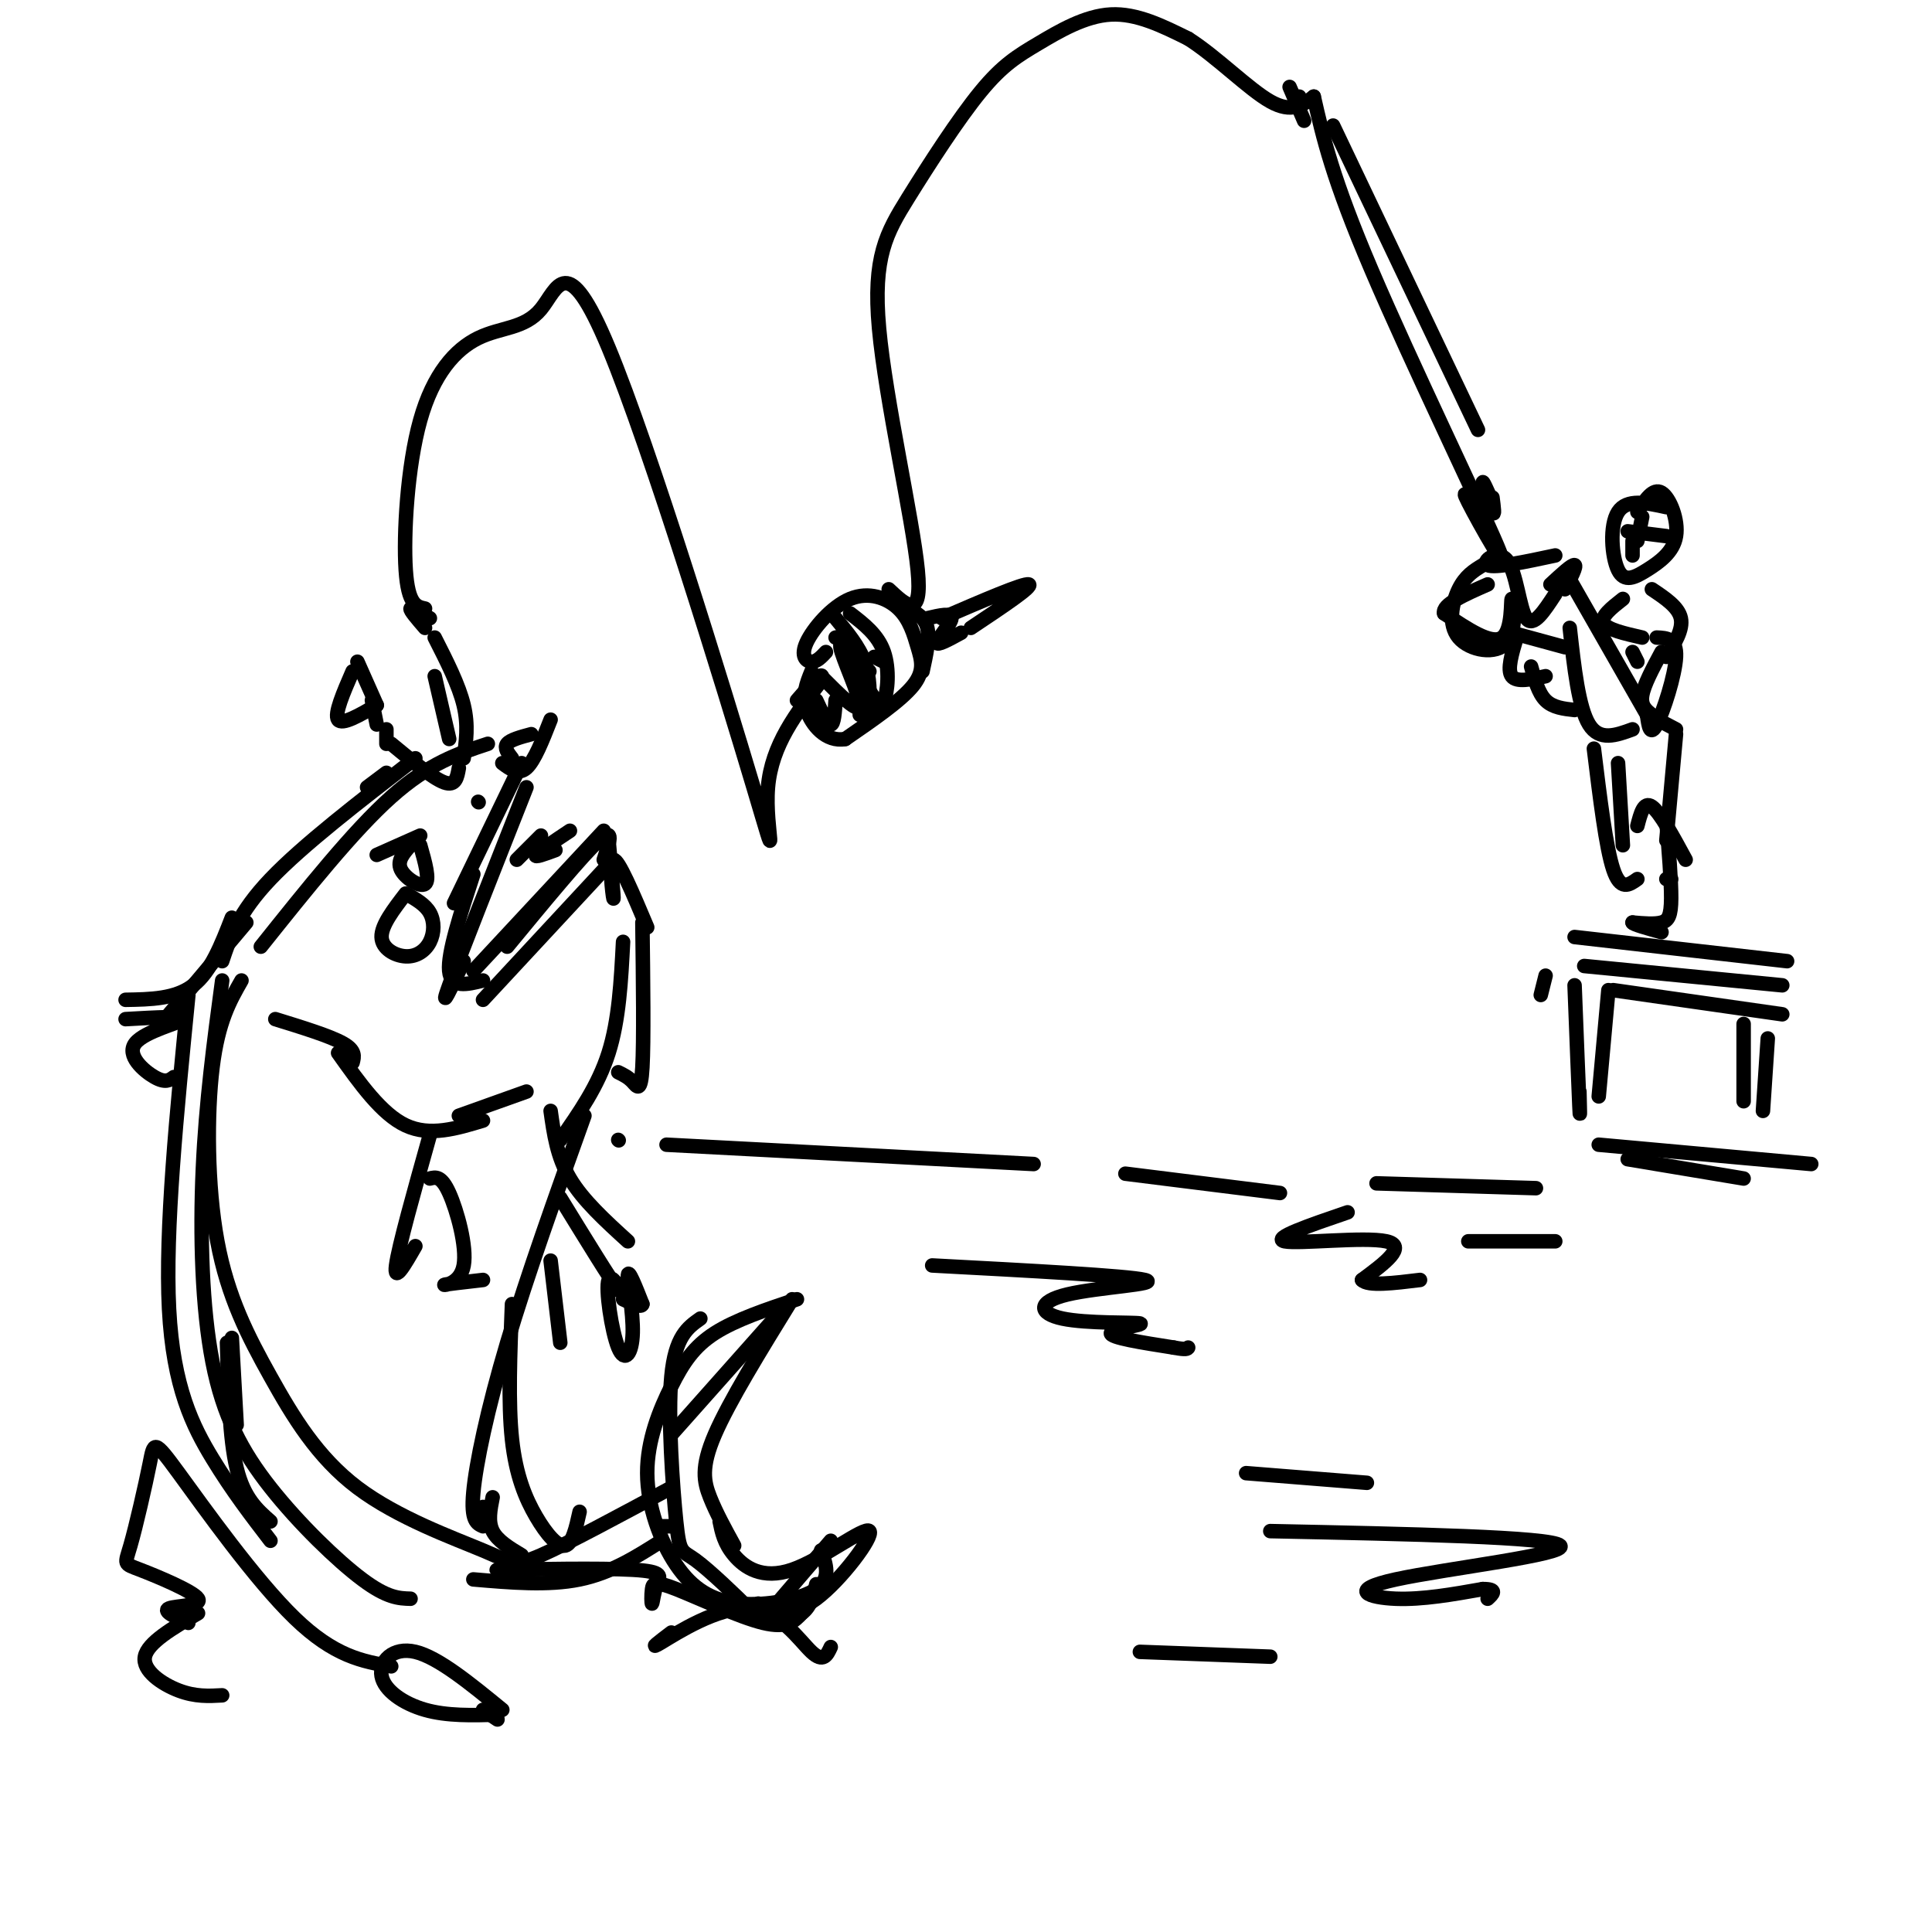 <svg viewBox='0 0 400 400' version='1.1' xmlns='http://www.w3.org/2000/svg' xmlns:xlink='http://www.w3.org/1999/xlink'><g fill='none' stroke='rgb(0,0,0)' stroke-width='3' stroke-linecap='round' stroke-linejoin='round'><path d='M276,26c0.000,0.000 30.000,63.000 30,63'/><path d='M272,20c1.929,8.470 3.857,16.940 12,36c8.143,19.060 22.500,48.708 26,57c3.500,8.292 -3.857,-4.774 -6,-9c-2.143,-4.226 0.929,0.387 4,5'/><path d='M309,103c0.267,2.022 0.533,4.044 0,3c-0.533,-1.044 -1.867,-5.156 -2,-6c-0.133,-0.844 0.933,1.578 2,4'/><path d='M322,115c-6.286,1.345 -12.571,2.690 -14,2c-1.429,-0.690 2.000,-3.417 4,-1c2.000,2.417 2.571,9.976 4,12c1.429,2.024 3.714,-1.488 6,-5'/><path d='M321,121c2.250,-2.083 4.500,-4.167 5,-4c0.500,0.167 -0.750,2.583 -2,5'/><path d='M313,131c0.000,0.000 11.000,3.000 11,3'/><path d='M314,132c-1.000,3.333 -2.000,6.667 -1,8c1.000,1.333 4.000,0.667 7,0'/><path d='M325,120c0.000,0.000 16.000,28.000 16,28'/><path d='M325,130c0.917,8.250 1.833,16.500 4,20c2.167,3.500 5.583,2.250 9,1'/><path d='M342,148c-1.167,-0.917 -2.333,-1.833 -2,-4c0.333,-2.167 2.167,-5.583 4,-9'/><path d='M339,137c0.000,0.000 -1.000,-2.000 -1,-2'/><path d='M317,138c0.750,2.750 1.500,5.500 3,7c1.500,1.500 3.750,1.750 6,2'/><path d='M339,106c1.636,-2.523 3.272,-5.045 5,-4c1.728,1.045 3.549,5.659 3,9c-0.549,3.341 -3.467,5.411 -6,7c-2.533,1.589 -4.682,2.697 -6,0c-1.318,-2.697 -1.805,-9.199 0,-12c1.805,-2.801 5.903,-1.900 10,-1'/><path d='M342,122c2.750,1.833 5.500,3.667 6,6c0.500,2.333 -1.250,5.167 -3,8'/><path d='M336,124c-2.333,1.833 -4.667,3.667 -4,5c0.667,1.333 4.333,2.167 8,3'/><path d='M343,132c2.089,0.089 4.178,0.178 4,4c-0.178,3.822 -2.622,11.378 -4,14c-1.378,2.622 -1.689,0.311 -2,-2'/><path d='M341,148c0.667,0.167 3.333,1.583 6,3'/><path d='M347,152c0.000,0.000 -2.000,22.000 -2,22'/><path d='M335,158c0.000,0.000 1.000,17.000 1,17'/><path d='M339,171c0.667,-2.583 1.333,-5.167 3,-4c1.667,1.167 4.333,6.083 7,11'/><path d='M345,182c0.000,0.000 1.000,0.000 1,0'/><path d='M330,155c1.250,10.250 2.500,20.500 4,25c1.500,4.500 3.250,3.250 5,2'/><path d='M345,170c0.511,6.200 1.022,12.400 1,16c-0.022,3.600 -0.578,4.600 -2,5c-1.422,0.400 -3.711,0.200 -6,0'/><path d='M338,191c0.000,0.333 3.000,1.167 6,2'/><path d='M326,194c0.000,0.000 44.000,5.000 44,5'/><path d='M328,200c0.000,0.000 41.000,4.000 41,4'/><path d='M307,117c-1.817,1.103 -3.634,2.207 -5,5c-1.366,2.793 -2.280,7.276 0,10c2.280,2.724 7.756,3.689 10,1c2.244,-2.689 1.258,-9.032 1,-9c-0.258,0.032 0.212,6.438 -2,8c-2.212,1.562 -7.106,-1.719 -12,-5'/><path d='M299,127c-0.500,-1.833 4.250,-3.917 9,-6'/><path d='M94,187c0.000,0.000 14.000,-29.000 14,-29'/><path d='M109,163c-6.917,17.500 -13.833,35.000 -16,41c-2.167,6.000 0.417,0.500 3,-5'/><path d='M98,181c-2.667,8.167 -5.333,16.333 -5,20c0.333,3.667 3.667,2.833 7,2'/><path d='M98,201c0.000,0.000 27.000,-29.000 27,-29'/><path d='M105,196c7.833,-9.500 15.667,-19.000 19,-22c3.333,-3.000 2.167,0.500 1,4'/><path d='M126,179c0.000,0.000 -26.000,28.000 -26,28'/><path d='M101,154c-6.083,2.000 -12.167,4.000 -20,11c-7.833,7.000 -17.417,19.000 -27,31'/><path d='M46,199c1.667,-5.000 3.333,-10.000 10,-17c6.667,-7.000 18.333,-16.000 30,-25'/><path d='M80,160c0.000,0.000 -4.000,3.000 -4,3'/><path d='M133,191c0.156,12.289 0.311,24.578 0,30c-0.311,5.422 -1.089,3.978 -2,3c-0.911,-0.978 -1.956,-1.489 -3,-2'/><path d='M129,195c-0.417,8.083 -0.833,16.167 -3,23c-2.167,6.833 -6.083,12.417 -10,18'/><path d='M57,211c5.667,1.750 11.333,3.500 14,5c2.667,1.500 2.333,2.750 2,4'/><path d='M70,218c4.500,6.333 9.000,12.667 14,15c5.000,2.333 10.500,0.667 16,-1'/><path d='M95,231c0.000,0.000 14.000,-5.000 14,-5'/><path d='M89,235c-3.250,11.583 -6.500,23.167 -7,27c-0.500,3.833 1.750,-0.083 4,-4'/><path d='M89,244c1.185,-0.304 2.369,-0.607 4,3c1.631,3.607 3.708,11.125 3,15c-0.708,3.875 -4.202,4.107 -4,4c0.202,-0.107 4.101,-0.554 8,-1'/><path d='M50,203c-2.409,4.220 -4.818,8.439 -6,18c-1.182,9.561 -1.138,24.463 1,36c2.138,11.537 6.368,19.707 11,28c4.632,8.293 9.664,16.707 18,23c8.336,6.293 19.975,10.463 26,13c6.025,2.537 6.436,3.439 12,1c5.564,-2.439 16.282,-8.220 27,-14'/><path d='M46,203c-1.689,12.596 -3.378,25.193 -4,39c-0.622,13.807 -0.177,28.825 2,40c2.177,11.175 6.086,18.509 12,26c5.914,7.491 13.833,15.140 19,19c5.167,3.860 7.584,3.930 10,4'/><path d='M121,231c-5.933,16.556 -11.867,33.111 -16,47c-4.133,13.889 -6.467,25.111 -7,31c-0.533,5.889 0.733,6.444 2,7'/><path d='M100,313c0.000,0.000 0.000,-1.000 0,-1'/><path d='M102,310c-0.500,2.500 -1.000,5.000 0,7c1.000,2.000 3.500,3.500 6,5'/><path d='M98,327c7.750,0.667 15.500,1.333 22,0c6.500,-1.333 11.750,-4.667 17,-8'/><path d='M137,316c0.000,0.000 3.000,0.000 3,0'/><path d='M106,270c-0.405,10.244 -0.810,20.488 0,28c0.810,7.512 2.833,12.292 5,16c2.167,3.708 4.476,6.345 6,6c1.524,-0.345 2.262,-3.673 3,-7'/><path d='M145,273c-2.612,1.842 -5.223,3.684 -6,12c-0.777,8.316 0.281,23.107 1,30c0.719,6.893 1.100,5.889 4,8c2.900,2.111 8.319,7.338 11,10c2.681,2.662 2.623,2.761 5,0c2.377,-2.761 7.188,-8.380 12,-14'/><path d='M170,321c1.051,2.920 2.103,5.839 -1,8c-3.103,2.161 -10.359,3.563 -16,3c-5.641,-0.563 -9.666,-3.093 -13,-8c-3.334,-4.907 -5.976,-12.192 -6,-19c-0.024,-6.808 2.570,-13.141 5,-18c2.430,-4.859 4.694,-8.246 9,-11c4.306,-2.754 10.653,-4.877 17,-7'/><path d='M139,297c0.000,0.000 24.000,-27.000 24,-27'/><path d='M164,269c-6.533,10.600 -13.067,21.200 -16,28c-2.933,6.800 -2.267,9.800 -1,13c1.267,3.200 3.133,6.600 5,10'/><path d='M149,315c0.463,2.266 0.925,4.533 3,7c2.075,2.467 5.762,5.136 12,3c6.238,-2.136 15.026,-9.075 16,-8c0.974,1.075 -5.864,10.164 -11,14c-5.136,3.836 -8.568,2.418 -12,1'/><path d='M109,325c-4.476,0.053 -8.951,0.106 -4,0c4.951,-0.106 19.329,-0.372 26,0c6.671,0.372 5.634,1.381 5,3c-0.634,1.619 -0.866,3.848 -1,4c-0.134,0.152 -0.170,-1.774 0,-3c0.170,-1.226 0.546,-1.753 5,0c4.454,1.753 12.987,5.787 18,7c5.013,1.213 6.507,-0.393 8,-2'/><path d='M166,334c1.833,-1.333 2.417,-3.667 3,-6'/><path d='M87,175c1.022,3.600 2.044,7.200 1,8c-1.044,0.800 -4.156,-1.200 -5,-3c-0.844,-1.800 0.578,-3.400 2,-5'/><path d='M87,173c0.000,0.000 -9.000,4.000 -9,4'/><path d='M51,191c0.000,0.000 -16.000,19.000 -16,19'/><path d='M39,206c-2.422,24.378 -4.844,48.756 -4,65c0.844,16.244 4.956,24.356 9,31c4.044,6.644 8.022,11.822 12,17'/><path d='M56,315c-2.750,-2.417 -5.500,-4.833 -7,-11c-1.500,-6.167 -1.750,-16.083 -2,-26'/><path d='M49,295c0.000,0.000 -1.000,-18.000 -1,-18'/><path d='M128,236c0.000,0.000 0.100,0.100 0.1,0.1'/><path d='M104,158c1.667,1.250 3.333,2.500 5,1c1.667,-1.500 3.333,-5.750 5,-10'/><path d='M110,152c-2.167,0.583 -4.333,1.167 -5,2c-0.667,0.833 0.167,1.917 1,3'/><path d='M118,172c-3.250,2.167 -6.500,4.333 -7,5c-0.500,0.667 1.750,-0.167 4,-1'/><path d='M112,173c0.000,0.000 -5.000,5.000 -5,5'/><path d='M90,132c2.500,4.917 5.000,9.833 6,14c1.000,4.167 0.500,7.583 0,11'/><path d='M90,140c0.000,0.000 3.000,13.000 3,13'/><path d='M95,159c-0.333,1.917 -0.667,3.833 -3,3c-2.333,-0.833 -6.667,-4.417 -11,-8'/><path d='M80,154c0.000,0.000 0.000,-3.000 0,-3'/><path d='M88,130c-1.583,-1.833 -3.167,-3.667 -3,-4c0.167,-0.333 2.083,0.833 4,2'/><path d='M88,126c-1.759,-0.373 -3.518,-0.745 -4,-8c-0.482,-7.255 0.311,-21.392 3,-31c2.689,-9.608 7.272,-14.685 12,-17c4.728,-2.315 9.601,-1.866 13,-6c3.399,-4.134 5.323,-12.850 14,8c8.677,20.850 24.105,71.267 30,91c5.895,19.733 2.256,8.781 3,0c0.744,-8.781 5.872,-15.390 11,-22'/><path d='M170,141c1.000,-3.000 -2.000,0.500 -5,4'/><path d='M171,135c-0.955,1.023 -1.910,2.046 -3,2c-1.090,-0.046 -2.313,-1.161 -1,-4c1.313,-2.839 5.164,-7.402 9,-9c3.836,-1.598 7.657,-0.233 10,2c2.343,2.233 3.208,5.332 4,8c0.792,2.668 1.512,4.905 -1,8c-2.512,3.095 -8.256,7.047 -14,11'/><path d='M175,153c-4.000,0.733 -7.000,-2.933 -8,-6c-1.000,-3.067 0.000,-5.533 1,-8'/><path d='M188,126c1.750,0.917 3.500,1.833 4,4c0.500,2.167 -0.250,5.583 -1,9'/><path d='M192,128c2.556,-0.600 5.111,-1.200 5,0c-0.111,1.200 -2.889,4.200 -3,5c-0.111,0.800 2.444,-0.600 5,-2'/><path d='M195,128c8.500,-3.667 17.000,-7.333 18,-7c1.000,0.333 -5.500,4.667 -12,9'/><path d='M184,122c3.521,3.314 7.043,6.627 6,-4c-1.043,-10.627 -6.649,-35.195 -8,-50c-1.351,-14.805 1.555,-19.845 6,-27c4.445,-7.155 10.428,-16.423 15,-22c4.572,-5.577 7.731,-7.463 12,-10c4.269,-2.537 9.648,-5.725 15,-6c5.352,-0.275 10.676,2.362 16,5'/><path d='M246,8c5.867,3.711 12.533,10.489 17,13c4.467,2.511 6.733,0.756 9,-1'/><path d='M267,18c0.000,0.000 3.000,7.000 3,7'/><path d='M269,22c0.000,0.000 0.000,-2.000 0,-2'/><path d='M134,192c-2.978,-7.067 -5.956,-14.133 -7,-14c-1.044,0.133 -0.156,7.467 0,8c0.156,0.533 -0.422,-5.733 -1,-12'/><path d='M104,354c-6.637,-5.435 -13.274,-10.869 -18,-12c-4.726,-1.131 -7.542,2.042 -7,5c0.542,2.958 4.440,5.702 9,7c4.560,1.298 9.780,1.149 15,1'/><path d='M100,354c0.000,0.000 3.000,2.000 3,2'/><path d='M81,345c-5.888,-1.020 -11.777,-2.041 -20,-10c-8.223,-7.959 -18.782,-22.858 -24,-30c-5.218,-7.142 -5.095,-6.529 -6,-2c-0.905,4.529 -2.839,12.973 -4,17c-1.161,4.027 -1.548,3.636 2,5c3.548,1.364 11.032,4.483 12,6c0.968,1.517 -4.581,1.434 -6,2c-1.419,0.566 1.290,1.783 4,3'/><path d='M41,334c-5.222,3.044 -10.444,6.089 -11,9c-0.556,2.911 3.556,5.689 7,7c3.444,1.311 6.222,1.156 9,1'/><path d='M139,338c-2.518,1.911 -5.036,3.821 -2,2c3.036,-1.821 11.625,-7.375 18,-7c6.375,0.375 10.536,6.679 13,9c2.464,2.321 3.232,0.661 4,-1'/><path d='M326,204c0.417,10.667 0.833,21.333 1,25c0.167,3.667 0.083,0.333 0,-3'/><path d='M333,205c0.000,0.000 -2.000,22.000 -2,22'/><path d='M334,205c0.000,0.000 35.000,5.000 35,5'/><path d='M361,212c0.000,0.000 0.000,16.000 0,16'/><path d='M366,215c0.000,0.000 -1.000,15.000 -1,15'/><path d='M331,237c0.000,0.000 44.000,4.000 44,4'/><path d='M337,240c0.000,0.000 24.000,4.000 24,4'/><path d='M138,237c0.000,0.000 76.000,4.000 76,4'/><path d='M233,243c0.000,0.000 32.000,4.000 32,4'/><path d='M279,251c-7.933,2.711 -15.867,5.422 -13,6c2.867,0.578 16.533,-0.978 21,0c4.467,0.978 -0.267,4.489 -5,8'/><path d='M282,265c1.167,1.333 6.583,0.667 12,0'/><path d='M304,257c0.000,0.000 18.000,0.000 18,0'/><path d='M193,262c20.230,1.075 40.460,2.150 44,3c3.540,0.850 -9.609,1.476 -16,3c-6.391,1.524 -6.022,3.944 -1,5c5.022,1.056 14.698,0.746 16,1c1.302,0.254 -5.771,1.073 -6,2c-0.229,0.927 6.385,1.964 13,3'/><path d='M243,279c2.667,0.500 2.833,0.250 3,0'/><path d='M263,317c29.095,0.607 58.190,1.214 60,3c1.810,1.786 -23.667,4.750 -34,7c-10.333,2.250 -5.524,3.786 0,4c5.524,0.214 11.762,-0.893 18,-2'/><path d='M307,329c3.167,0.000 2.083,1.000 1,2'/><path d='M236,342c0.000,0.000 27.000,1.000 27,1'/><path d='M258,305c0.000,0.000 25.000,2.000 25,2'/><path d='M285,245c0.000,0.000 33.000,1.000 33,1'/><path d='M48,190c-2.167,5.583 -4.333,11.167 -8,14c-3.667,2.833 -8.833,2.917 -14,3'/><path d='M26,211c6.298,-0.357 12.595,-0.714 12,0c-0.595,0.714 -8.083,2.500 -10,5c-1.917,2.500 1.738,5.714 4,7c2.262,1.286 3.131,0.643 4,0'/><path d='M114,230c0.667,4.750 1.333,9.500 4,14c2.667,4.500 7.333,8.750 12,13'/><path d='M116,248c5.331,8.678 10.662,17.356 12,19c1.338,1.644 -1.318,-3.744 -2,-2c-0.682,1.744 0.611,10.622 2,14c1.389,3.378 2.874,1.256 3,-3c0.126,-4.256 -1.107,-10.644 -1,-12c0.107,-1.356 1.553,2.322 3,6'/><path d='M133,270c-0.167,0.833 -2.083,-0.083 -4,-1'/><path d='M114,261c0.000,0.000 2.000,17.000 2,17'/><path d='M338,112c0.000,0.000 0.000,3.000 0,3'/><path d='M340,107c0.000,0.000 -1.000,5.000 -1,5'/><path d='M337,110c0.000,0.000 8.000,1.000 8,1'/><path d='M320,202c0.000,0.000 -1.000,4.000 -1,4'/><path d='M183,137c0.000,0.000 -2.000,-1.000 -2,-1'/><path d='M173,132c1.583,-0.333 3.167,-0.667 4,2c0.833,2.667 0.917,8.333 1,14'/><path d='M173,128c2.417,2.917 4.833,5.833 6,9c1.167,3.167 1.083,6.583 1,10'/><path d='M176,127c2.889,2.222 5.778,4.444 7,8c1.222,3.556 0.778,8.444 0,10c-0.778,1.556 -1.889,-0.222 -3,-2'/><path d='M169,145c1.167,2.500 2.333,5.000 3,5c0.667,0.000 0.833,-2.500 1,-5'/><path d='M170,140c3.956,3.978 7.911,7.956 8,6c0.089,-1.956 -3.689,-9.844 -4,-12c-0.311,-2.156 2.844,1.422 6,5'/><path d='M78,150c0.000,0.000 -1.000,-5.000 -1,-5'/><path d='M78,146c-3.583,2.083 -7.167,4.167 -8,3c-0.833,-1.167 1.083,-5.583 3,-10'/><path d='M74,137c0.000,0.000 4.000,9.000 4,9'/><path d='M99,166c0.000,0.000 0.100,0.100 0.1,0.1'/><path d='M84,185c2.010,1.120 4.019,2.239 5,4c0.981,1.761 0.933,4.163 0,6c-0.933,1.837 -2.751,3.110 -5,3c-2.249,-0.110 -4.928,-1.603 -5,-4c-0.072,-2.397 2.464,-5.699 5,-9'/></g>
</svg>